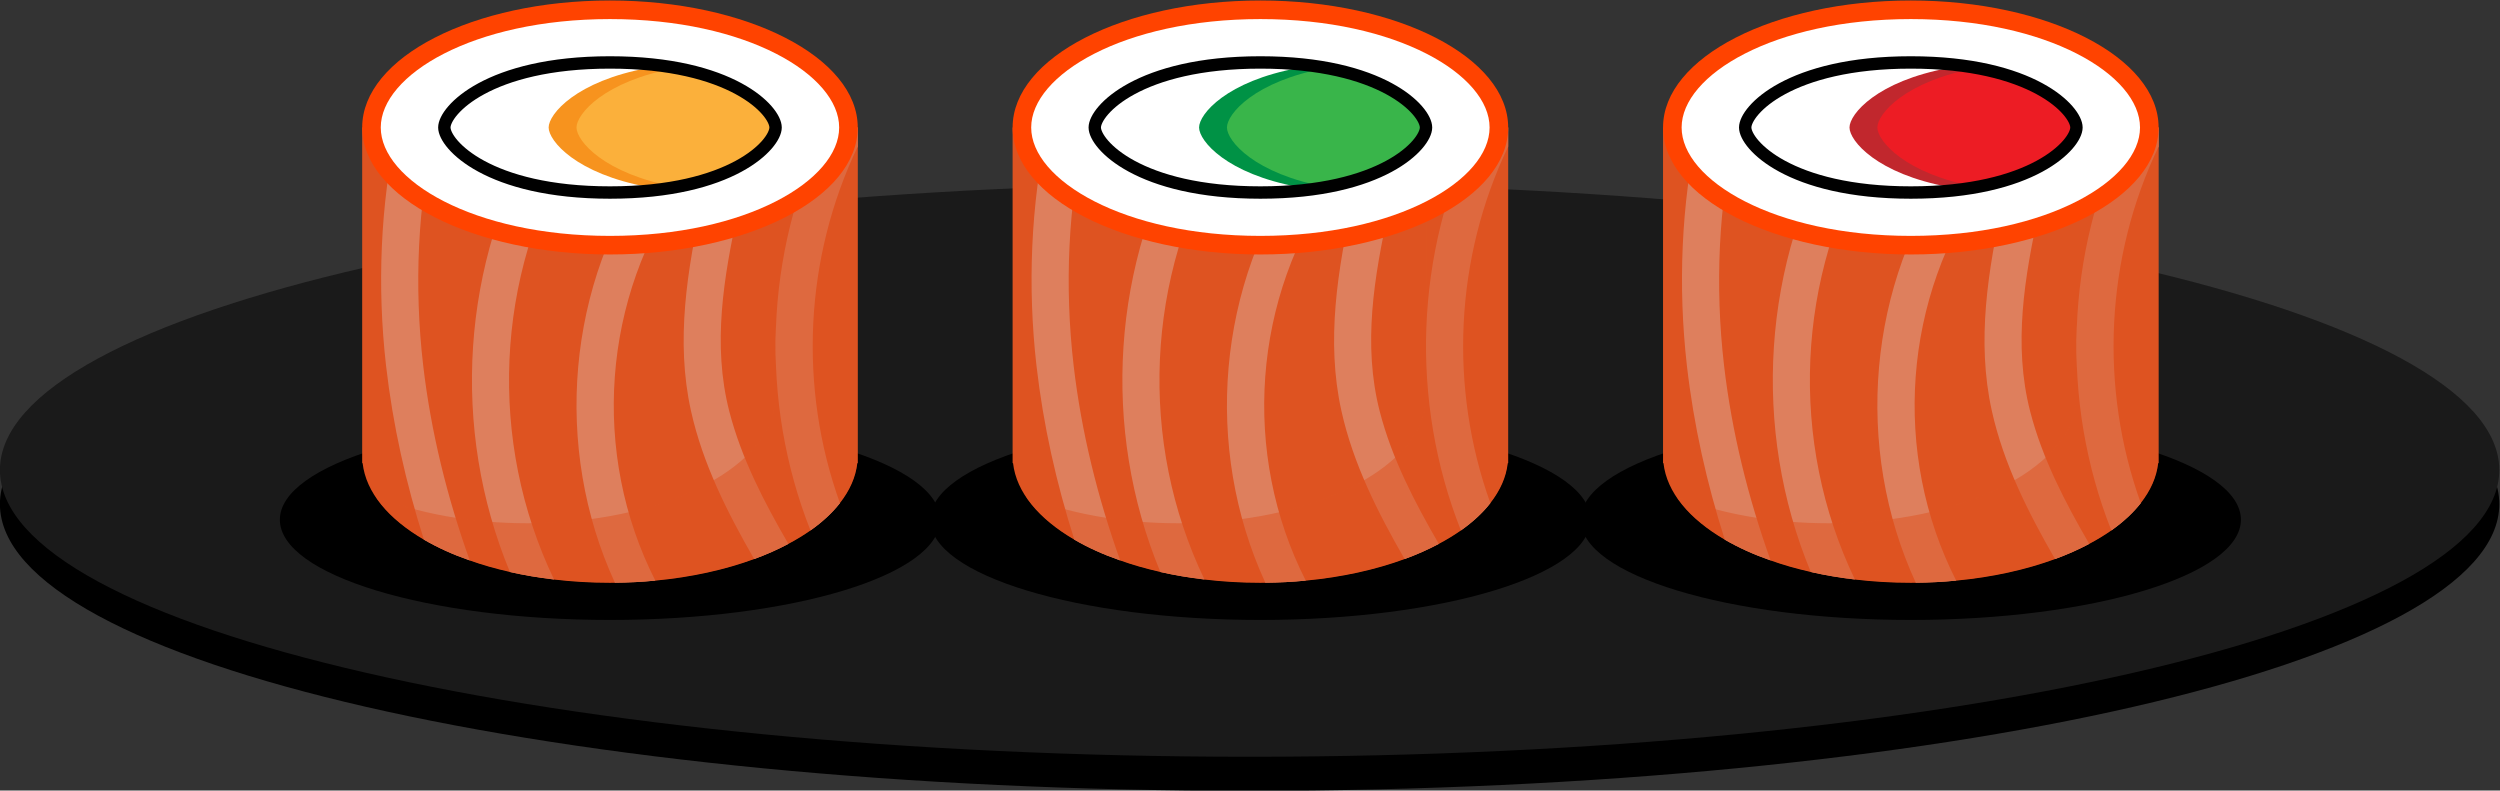<?xml version="1.0" encoding="UTF-8" standalone="no"?>
<svg
   xmlns:dc="http://purl.org/dc/elements/1.1/"
   xmlns:cc="http://creativecommons.org/ns#"
   xmlns:rdf="http://www.w3.org/1999/02/22-rdf-syntax-ns#"
   xmlns:svg="http://www.w3.org/2000/svg"
   xmlns="http://www.w3.org/2000/svg"
   xmlns:sodipodi="http://sodipodi.sourceforge.net/DTD/sodipodi-0.dtd"
   xmlns:inkscape="http://www.inkscape.org/namespaces/inkscape"
   inkscape:version="1.0 (4035a4fb49, 2020-05-01)"
   sodipodi:docname="sushi-food-remix.svg"
   viewBox="0 0 537.973 170.115"
   height="170.115"
   width="537.973"
   xml:space="preserve"
   id="svg17430"
   version="1.1"><rect x="0" y="0" width="537.973" height="170.115" fill="#333333" stroke="none"/><title
     id="title2339">Sushi plate</title><defs
     id="defs17434"><clipPath
       id="clipPath17446"
       clipPathUnits="userSpaceOnUse"><path
         inkscape:connector-curvature="0"
         id="path17444"
         d="M 0,500 H 500 V 0 H 0 Z" /></clipPath><clipPath
       id="clipPath17460"
       clipPathUnits="userSpaceOnUse"><path
         inkscape:connector-curvature="0"
         id="path17458"
         d="m 291.74,298.924 v -54.18 h -0.07 c -0.25,-2.269 -1.231,-4.44 -2.81,-6.45 v -0.01 c -1.23,-1.58 -2.83,-3.05 -4.75,-4.41 -1.09,-0.76 -2.28,-1.49 -3.57,-2.17 -1.68,-0.9 -3.53,-1.72 -5.52,-2.45 -4.66,-1.71 -10.081,-2.93 -15.95,-3.48 h -0.01 c -2.121,-0.21 -4.29,-0.32 -6.52,-0.339 -0.26,-0.011 -0.53,-0.011 -0.8,-0.011 -3.11,0 -6.13,0.18 -9.03,0.53 -2.47,0.29 -4.85,0.7 -7.12,1.21 v 0.01 c -2.29,0.511 -4.46,1.13 -6.49,1.86 -2.73,0.95 -5.21,2.08 -7.39,3.35 -5.73,3.33 -9.37,7.64 -9.9,12.36 h -0.07 v 54.18 z" /></clipPath><clipPath
       id="clipPath17480"
       clipPathUnits="userSpaceOnUse"><path
         inkscape:connector-curvature="0"
         id="path17478"
         d="m 213.82,298.924 h 77.92 v -73.5 h -77.92 z" /></clipPath><clipPath
       id="clipPath17510"
       clipPathUnits="userSpaceOnUse"><path
         inkscape:connector-curvature="0"
         id="path17508"
         d="m 186.74,298.924 v -54.18 h -0.07 c -0.25,-2.269 -1.23,-4.44 -2.81,-6.45 v -0.01 c -1.23,-1.58 -2.83,-3.05 -4.75,-4.41 -1.09,-0.76 -2.28,-1.49 -3.57,-2.17 -1.68,-0.9 -3.53,-1.72 -5.52,-2.45 -4.66,-1.71 -10.08,-2.93 -15.95,-3.48 h -0.01 c -2.12,-0.21 -4.29,-0.32 -6.52,-0.339 -0.26,-0.011 -0.53,-0.011 -0.8,-0.011 -3.11,0 -6.13,0.18 -9.03,0.53 -2.47,0.29 -4.85,0.7 -7.12,1.21 v 0.01 c -2.29,0.511 -4.46,1.13 -6.49,1.86 -2.73,0.95 -5.21,2.08 -7.39,3.35 -5.73,3.33 -9.37,7.64 -9.9,12.36 h -0.07 v 54.18 z" /></clipPath><clipPath
       id="clipPath17530"
       clipPathUnits="userSpaceOnUse"><path
         inkscape:connector-curvature="0"
         id="path17528"
         d="m 108.82,298.924 h 77.92 v -73.5 h -77.92 z" /></clipPath><clipPath
       id="clipPath17556"
       clipPathUnits="userSpaceOnUse"><path
         inkscape:connector-curvature="0"
         id="path17554"
         d="m 396.74,298.924 v -54.18 h -0.07 c -0.25,-2.269 -1.231,-4.44 -2.81,-6.45 v -0.01 c -1.23,-1.58 -2.83,-3.05 -4.75,-4.41 -1.09,-0.76 -2.28,-1.49 -3.57,-2.17 -1.68,-0.9 -3.53,-1.72 -5.52,-2.45 -4.66,-1.71 -10.081,-2.93 -15.95,-3.48 h -0.01 c -2.121,-0.21 -4.29,-0.32 -6.52,-0.339 -0.26,-0.011 -0.53,-0.011 -0.8,-0.011 -3.11,0 -6.13,0.18 -9.03,0.53 -2.47,0.29 -4.85,0.7 -7.12,1.21 v 0.01 c -2.29,0.511 -4.46,1.13 -6.49,1.86 -2.73,0.95 -5.21,2.08 -7.39,3.35 -5.731,3.33 -9.37,7.64 -9.9,12.36 h -0.07 v 54.18 z" /></clipPath><clipPath
       id="clipPath17576"
       clipPathUnits="userSpaceOnUse"><path
         inkscape:connector-curvature="0"
         id="path17574"
         d="m 318.82,298.924 h 77.92 v -73.5 h -77.92 z" /></clipPath></defs><sodipodi:namedview
     fit-margin-bottom="0"
     fit-margin-right="0"
     fit-margin-left="0"
     fit-margin-top="0"
     inkscape:document-rotation="0"
     inkscape:current-layer="g17438"
     inkscape:window-maximized="1"
     inkscape:window-y="-9"
     inkscape:window-x="-9"
     inkscape:cy="115.1642"
     inkscape:cx="264.00174"
     inkscape:zoom="0.99842955"
     showgrid="false"
     id="namedview17432"
     inkscape:window-height="1001"
     inkscape:window-width="1920"
     inkscape:pageshadow="2"
     inkscape:pageopacity="0"
     guidetolerance="10"
     gridtolerance="10"
     objecttolerance="10"
     borderopacity="1"
     bordercolor="#666666"
     pagecolor="#ffffff" /><g
     transform="matrix(1.333,0,0,-1.333,-64.347,425.899)"
     inkscape:label="sushi-publicdomainvectors.org"
     inkscape:groupmode="layer"
     id="g17438"><g
       id="g1139"><path
         d="m 451.74,238.131 c 0,-25.568 -90.322,-46.293 -201.74,-46.293 -111.418,0 -201.74,20.725 -201.74,46.293 0,25.567 90.322,46.293 201.74,46.293 111.418,0 201.74,-20.726 201.74,-46.293"
         style="fill:#000000;fill-opacity:1;fill-rule:nonzero;stroke:none"
         id="path17448"
         inkscape:connector-curvature="0" /><path
         d="m 451.74,243.631 c 0,-25.568 -90.322,-46.293 -201.74,-46.293 -111.418,0 -201.74,20.725 -201.74,46.293 0,25.567 90.322,46.293 201.74,46.293 111.418,0 201.74,-20.726 201.74,-46.293"
         style="fill:#1a1a1a;fill-opacity:1;fill-rule:nonzero;stroke:none"
         id="path17450"
         inkscape:connector-curvature="0" /><path
         d="m 305.029,235.607 c 0,-8.937 -23.858,-16.183 -53.289,-16.183 -29.431,0 -53.289,7.246 -53.289,16.183 0,8.938 23.858,16.183 53.289,16.183 29.431,0 53.289,-7.245 53.289,-16.183"
         style="fill:#000000;fill-opacity:1;fill-rule:nonzero;stroke:none"
         id="path17452"
         inkscape:connector-curvature="0" /><g
         id="g17454"><g
           id="g17456"
           clip-path="url(#clipPath17460)"><path
             d="m 291.74,298.924 v -54.18 h -0.07 c -0.25,-2.269 -1.231,-4.44 -2.81,-6.45 v -0.01 c -1.23,-1.58 -2.83,-3.05 -4.75,-4.41 -1.09,-0.76 -2.28,-1.49 -3.57,-2.17 -1.68,-0.9 -3.53,-1.72 -5.52,-2.45 -4.66,-1.71 -10.081,-2.93 -15.95,-3.48 h -0.01 c -2.121,-0.21 -4.29,-0.32 -6.52,-0.339 -0.26,-0.011 -0.53,-0.011 -0.8,-0.011 -3.11,0 -6.13,0.18 -9.03,0.53 -2.47,0.29 -4.85,0.7 -7.12,1.21 v 0.01 c -2.29,0.511 -4.46,1.13 -6.49,1.86 -2.73,0.95 -5.21,2.08 -7.39,3.35 -5.73,3.33 -9.37,7.64 -9.9,12.36 h -0.07 v 54.18 z"
             style="fill:#de5321;fill-opacity:1;fill-rule:nonzero;stroke:none"
             id="path17462"
             inkscape:connector-curvature="0" /><path
             d="m 229.1,229.034 c -2.73,0.95 -5.21,2.08 -7.39,3.35 -2.91,9.12 -5.02,18.5 -6.12,28.11 -1.45,12.76 -0.93,25.85 1.77,38.43 h 6.16 c -2.85,-12.51 -3.42,-25.6 -1.93,-38.43 1.26,-10.8 3.88,-21.3 7.51,-31.46"
             style="fill:#de7f5d;fill-opacity:1;fill-rule:nonzero;stroke:none"
             id="path17464"
             inkscape:connector-curvature="0" /><path
             d="m 245.89,296.284 c -12.75,-21.3 -13.85,-48.099 -3.18,-70.33 -2.47,0.29 -4.85,0.7 -7.12,1.21 -0.01,0 0,0.01 0,0.01 -9.57,23.05 -7.93,50.05 4.89,71.75 0.08,0.13 0.15,0.26 0.23,0.39 1.42,2.36 4.46,1.5 5.36,-0.39 0.37,-0.76 0.39,-1.69 -0.18,-2.64"
             style="fill:#de7f5d;fill-opacity:1;fill-rule:nonzero;stroke:none"
             id="path17466"
             inkscape:connector-curvature="0" /><path
             d="m 291.74,295.844 c -8.61,-17.96 -9.58,-38.91 -2.88,-57.55 v -0.01 c -1.23,-1.58 -2.83,-3.05 -4.75,-4.41 -8.25,20.87 -7.43,44.8 2.45,65.05 h 5.18 z"
             style="fill:#de7f5d;fill-opacity:1;fill-rule:nonzero;stroke:none"
             id="path17468"
             inkscape:connector-curvature="0" /><path
             d="m 263.9,290.414 c -13.48,-18.85 -15.24,-44.17 -4.84,-64.64 -2.121,-0.21 -4.29,-0.32 -6.52,-0.339 -10,21.739 -7.88,48.339 6.18,68.009 2.23,3.12 7.43,0.12 5.18,-3.03"
             style="fill:#de7f5d;fill-opacity:1;fill-rule:nonzero;stroke:none"
             id="path17470"
             inkscape:connector-curvature="0" /><path
             d="m 280.54,231.704 c -1.68,-0.9 -3.53,-1.72 -5.52,-2.45 -4.34,7.55 -8.31,15.4 -10.2,23.92 -2.52,11.36 -0.591,22.78 1.83,33.97 0.82,3.78 6.6,2.17 5.789,-1.6 -2.319,-10.71 -4.219,-21.64 -1.429,-32.47 1.969,-7.61 5.6,-14.59 9.53,-21.37"
             style="fill:#de7f5d;fill-opacity:1;fill-rule:nonzero;stroke:none"
             id="path17472"
             inkscape:connector-curvature="0" /><g
             id="g17474"><g
               id="g17476" /><g
               id="g17486"><g
                 clip-path="url(#clipPath17480)"
                 id="g17484"
                 style="opacity:0.5"><path
                   d="m 291.74,298.924 v -54.18 h -0.07 c -1.2,-10.769 -18.61,-19.32 -39.93,-19.32 -17.63,0 -32.59,5.85 -37.92,13.971 6.8,-2.731 15.35,-4.361 24.66,-4.361 21.31,0 38.73,8.55 39.93,19.32 h 0.069 v 44.57 z"
                   style="fill:#de5321;fill-opacity:1;fill-rule:nonzero;stroke:none"
                   id="path17482"
                   inkscape:connector-curvature="0" /></g></g></g></g></g><path
         d="m 291.74,298.924 c 0,-11.321 -17.909,-20.5 -40,-20.5 -22.092,0 -40,9.179 -40,20.5 0,11.322 17.908,20.5 40,20.5 22.091,0 40,-9.178 40,-20.5"
         style="fill:#ff4300;fill-opacity:1;fill-rule:nonzero;stroke:none"
         id="path17488"
         inkscape:connector-curvature="0" /><path
         d="m 251.74,281.424 c -22.133,0 -37,9.049 -37,17.5 0,8.451 14.867,17.5 37,17.5 22.132,0 37,-9.049 37,-17.5 0,-8.451 -14.868,-17.5 -37,-17.5"
         style="fill:#ffffff;fill-opacity:1;fill-rule:nonzero;stroke:none"
         id="path17490"
         inkscape:connector-curvature="0" /><path
         d="m 278.479,298.924 c 0,-2.16 -4.429,-7.49 -16.069,-9.61 -3.05,-0.56 -6.59,-0.89 -10.67,-0.89 -19.69,0 -26.74,7.78 -26.74,10.5 0,2.72 7.05,10.5 26.74,10.5 4.08,0 7.62,-0.33 10.67,-0.89 11.64,-2.12 16.069,-7.45 16.069,-9.61"
         style="fill:#ffffff;fill-opacity:1;fill-rule:nonzero;stroke:none"
         id="path17492"
         inkscape:connector-curvature="0" /><path
         d="m 273.979,298.924 c 0,-2.16 -4.429,-7.49 -16.069,-9.61 -11.64,2.12 -16.07,7.45 -16.07,9.61 0,2.16 4.43,7.49 16.07,9.61 11.64,-2.12 16.069,-7.45 16.069,-9.61"
         style="fill:#009245;fill-opacity:1;fill-rule:nonzero;stroke:none"
         id="path17494"
         inkscape:connector-curvature="0" /><path
         d="m 278.479,298.924 c 0,-2.16 -4.429,-7.49 -16.069,-9.61 -11.64,2.12 -16.07,7.45 -16.07,9.61 0,2.16 4.43,7.49 16.07,9.61 11.64,-2.12 16.069,-7.45 16.069,-9.61"
         style="fill:#39b54a;fill-opacity:1;fill-rule:nonzero;stroke:none"
         id="path17496"
         inkscape:connector-curvature="0" /><path
         d="m 251.74,288.424 c -19.685,0 -26.737,7.784 -26.737,10.5 0,2.716 7.052,10.5 26.737,10.5 19.685,0 26.737,-7.784 26.737,-10.5 0,-2.716 -7.052,-10.5 -26.737,-10.5 z"
         style="fill:none;stroke:#000000;stroke-width:2;stroke-linecap:butt;stroke-linejoin:miter;stroke-miterlimit:10;stroke-dasharray:none;stroke-opacity:1"
         id="path17498"
         inkscape:connector-curvature="0" /><path
         d="m 200.029,235.607 c 0,-8.937 -23.858,-16.183 -53.289,-16.183 -29.431,0 -53.289,7.246 -53.289,16.183 0,8.938 23.858,16.183 53.289,16.183 29.431,0 53.289,-7.245 53.289,-16.183"
         style="fill:#000000;fill-opacity:1;fill-rule:nonzero;stroke:none"
         id="path17500"
         inkscape:connector-curvature="0" /><path
         d="m 410.029,235.607 c 0,-8.937 -23.858,-16.183 -53.289,-16.183 -29.431,0 -53.29,7.246 -53.29,16.183 0,8.938 23.859,16.183 53.29,16.183 29.431,0 53.289,-7.245 53.289,-16.183"
         style="fill:#000000;fill-opacity:1;fill-rule:nonzero;stroke:none"
         id="path17502"
         inkscape:connector-curvature="0" /><g
         id="g17504"><g
           id="g17506"
           clip-path="url(#clipPath17510)"><path
             d="m 186.74,298.924 v -54.18 h -0.07 c -0.25,-2.269 -1.23,-4.44 -2.81,-6.45 v -0.01 c -1.23,-1.58 -2.83,-3.05 -4.75,-4.41 -1.09,-0.76 -2.28,-1.49 -3.57,-2.17 -1.68,-0.9 -3.53,-1.72 -5.52,-2.45 -4.66,-1.71 -10.08,-2.93 -15.95,-3.48 h -0.01 c -2.12,-0.21 -4.29,-0.32 -6.52,-0.339 -0.26,-0.011 -0.53,-0.011 -0.8,-0.011 -3.11,0 -6.13,0.18 -9.03,0.53 -2.47,0.29 -4.85,0.7 -7.12,1.21 v 0.01 c -2.29,0.511 -4.46,1.13 -6.49,1.86 -2.73,0.95 -5.21,2.08 -7.39,3.35 -5.73,3.33 -9.37,7.64 -9.9,12.36 h -0.07 v 54.18 z"
             style="fill:#de5321;fill-opacity:1;fill-rule:nonzero;stroke:none"
             id="path17512"
             inkscape:connector-curvature="0" /><path
             d="m 124.1,229.034 c -2.73,0.95 -5.21,2.08 -7.39,3.35 -2.91,9.12 -5.02,18.5 -6.12,28.11 -1.45,12.76 -0.93,25.85 1.77,38.43 h 6.16 c -2.85,-12.51 -3.42,-25.6 -1.93,-38.43 1.26,-10.8 3.88,-21.3 7.51,-31.46"
             style="fill:#de7f5d;fill-opacity:1;fill-rule:nonzero;stroke:none"
             id="path17514"
             inkscape:connector-curvature="0" /><path
             d="m 140.89,296.284 c -12.75,-21.3 -13.85,-48.099 -3.18,-70.33 -2.47,0.29 -4.85,0.7 -7.12,1.21 -0.01,0 0,0.01 0,0.01 -9.57,23.05 -7.93,50.05 4.89,71.75 0.08,0.13 0.15,0.26 0.23,0.39 1.42,2.36 4.46,1.5 5.36,-0.39 0.37,-0.76 0.39,-1.69 -0.18,-2.64"
             style="fill:#de7f5d;fill-opacity:1;fill-rule:nonzero;stroke:none"
             id="path17516"
             inkscape:connector-curvature="0" /><path
             d="m 186.74,295.844 c -8.61,-17.96 -9.58,-38.91 -2.88,-57.55 v -0.01 c -1.23,-1.58 -2.83,-3.05 -4.75,-4.41 -8.25,20.87 -7.43,44.8 2.45,65.05 h 5.18 z"
             style="fill:#de7f5d;fill-opacity:1;fill-rule:nonzero;stroke:none"
             id="path17518"
             inkscape:connector-curvature="0" /><path
             d="m 158.9,290.414 c -13.48,-18.85 -15.24,-44.17 -4.84,-64.64 -2.12,-0.21 -4.29,-0.32 -6.52,-0.339 -10,21.739 -7.88,48.339 6.18,68.009 2.23,3.12 7.43,0.12 5.18,-3.03"
             style="fill:#de7f5d;fill-opacity:1;fill-rule:nonzero;stroke:none"
             id="path17520"
             inkscape:connector-curvature="0" /><path
             d="m 175.54,231.704 c -1.68,-0.9 -3.53,-1.72 -5.52,-2.45 -4.34,7.55 -8.31,15.4 -10.2,23.92 -2.52,11.36 -0.59,22.78 1.83,33.97 0.82,3.78 6.6,2.17 5.79,-1.6 -2.32,-10.71 -4.22,-21.64 -1.43,-32.47 1.97,-7.61 5.6,-14.59 9.53,-21.37"
             style="fill:#de7f5d;fill-opacity:1;fill-rule:nonzero;stroke:none"
             id="path17522"
             inkscape:connector-curvature="0" /><g
             id="g17524"><g
               id="g17526" /><g
               id="g17536"><g
                 clip-path="url(#clipPath17530)"
                 id="g17534"
                 style="opacity:0.5"><path
                   d="m 186.74,298.924 v -54.18 h -0.07 c -1.2,-10.769 -18.61,-19.32 -39.93,-19.32 -17.63,0 -32.59,5.85 -37.92,13.971 6.8,-2.731 15.35,-4.361 24.66,-4.361 21.31,0 38.73,8.55 39.93,19.32 h 0.07 v 44.57 z"
                   style="fill:#de5321;fill-opacity:1;fill-rule:nonzero;stroke:none"
                   id="path17532"
                   inkscape:connector-curvature="0" /></g></g></g></g></g><path
         d="m 186.74,298.924 c 0,-11.321 -17.909,-20.5 -40,-20.5 -22.092,0 -40,9.179 -40,20.5 0,11.322 17.908,20.5 40,20.5 22.091,0 40,-9.178 40,-20.5"
         style="fill:#ff4300;fill-opacity:1;fill-rule:nonzero;stroke:none"
         id="path17538"
         inkscape:connector-curvature="0" /><path
         d="m 146.74,281.424 c -22.133,0 -37,9.049 -37,17.5 0,8.451 14.867,17.5 37,17.5 22.132,0 37,-9.049 37,-17.5 0,-8.451 -14.868,-17.5 -37,-17.5"
         style="fill:#ffffff;fill-opacity:1;fill-rule:nonzero;stroke:none"
         id="path17540"
         inkscape:connector-curvature="0" /><path
         d="m 173.48,298.924 c 0,-2.16 -4.43,-7.49 -16.07,-9.61 -3.05,-0.56 -6.59,-0.89 -10.67,-0.89 -19.69,0 -26.74,7.78 -26.74,10.5 0,2.72 7.05,10.5 26.74,10.5 4.08,0 7.62,-0.33 10.67,-0.89 11.64,-2.12 16.07,-7.45 16.07,-9.61"
         style="fill:#ffffff;fill-opacity:1;fill-rule:nonzero;stroke:none"
         id="path17542"
         inkscape:connector-curvature="0" /><path
         d="m 168.98,298.924 c 0,-2.16 -4.43,-7.49 -16.07,-9.61 -11.64,2.12 -16.07,7.45 -16.07,9.61 0,2.16 4.43,7.49 16.07,9.61 11.64,-2.12 16.07,-7.45 16.07,-9.61"
         style="fill:#f7931e;fill-opacity:1;fill-rule:nonzero;stroke:none"
         id="path17544"
         inkscape:connector-curvature="0" /><path
         d="m 173.48,298.924 c 0,-2.16 -4.43,-7.49 -16.07,-9.61 -11.64,2.12 -16.07,7.45 -16.07,9.61 0,2.16 4.43,7.49 16.07,9.61 11.64,-2.12 16.07,-7.45 16.07,-9.61"
         style="fill:#fbb03b;fill-opacity:1;fill-rule:nonzero;stroke:none"
         id="path17546"
         inkscape:connector-curvature="0" /><path
         d="m 146.74,288.424 c -19.685,0 -26.737,7.784 -26.737,10.5 0,2.716 7.052,10.5 26.737,10.5 19.685,0 26.736,-7.784 26.736,-10.5 0,-2.716 -7.051,-10.5 -26.736,-10.5 z"
         style="fill:none;stroke:#000000;stroke-width:2;stroke-linecap:butt;stroke-linejoin:miter;stroke-miterlimit:10;stroke-dasharray:none;stroke-opacity:1"
         id="path17548"
         inkscape:connector-curvature="0" /><g
         id="g17550"><g
           id="g17552"
           clip-path="url(#clipPath17556)"><path
             d="m 396.74,298.924 v -54.18 h -0.07 c -0.25,-2.269 -1.231,-4.44 -2.81,-6.45 v -0.01 c -1.23,-1.58 -2.83,-3.05 -4.75,-4.41 -1.09,-0.76 -2.28,-1.49 -3.57,-2.17 -1.68,-0.9 -3.53,-1.72 -5.52,-2.45 -4.66,-1.71 -10.081,-2.93 -15.95,-3.48 h -0.01 c -2.121,-0.21 -4.29,-0.32 -6.52,-0.339 -0.26,-0.011 -0.53,-0.011 -0.8,-0.011 -3.11,0 -6.13,0.18 -9.03,0.53 -2.47,0.29 -4.85,0.7 -7.12,1.21 v 0.01 c -2.29,0.511 -4.46,1.13 -6.49,1.86 -2.73,0.95 -5.21,2.08 -7.39,3.35 -5.731,3.33 -9.37,7.64 -9.9,12.36 h -0.07 v 54.18 z"
             style="fill:#de5321;fill-opacity:1;fill-rule:nonzero;stroke:none"
             id="path17558"
             inkscape:connector-curvature="0" /><path
             d="m 334.1,229.034 c -2.73,0.95 -5.21,2.08 -7.39,3.35 -2.91,9.12 -5.021,18.5 -6.12,28.11 -1.45,12.76 -0.93,25.85 1.77,38.43 h 6.16 c -2.85,-12.51 -3.42,-25.6 -1.93,-38.43 1.26,-10.8 3.88,-21.3 7.51,-31.46"
             style="fill:#de7f5d;fill-opacity:1;fill-rule:nonzero;stroke:none"
             id="path17560"
             inkscape:connector-curvature="0" /><path
             d="m 350.89,296.284 c -12.75,-21.3 -13.85,-48.099 -3.18,-70.33 -2.47,0.29 -4.85,0.7 -7.12,1.21 -0.01,0 0,0.01 0,0.01 -9.57,23.05 -7.93,50.05 4.889,71.75 0.081,0.13 0.151,0.26 0.231,0.39 1.42,2.36 4.46,1.5 5.36,-0.39 0.369,-0.76 0.39,-1.69 -0.18,-2.64"
             style="fill:#de7f5d;fill-opacity:1;fill-rule:nonzero;stroke:none"
             id="path17562"
             inkscape:connector-curvature="0" /><path
             d="m 396.74,295.844 c -8.61,-17.96 -9.58,-38.91 -2.88,-57.55 v -0.01 c -1.23,-1.58 -2.83,-3.05 -4.75,-4.41 -8.25,20.87 -7.43,44.8 2.45,65.05 h 5.18 z"
             style="fill:#de7f5d;fill-opacity:1;fill-rule:nonzero;stroke:none"
             id="path17564"
             inkscape:connector-curvature="0" /><path
             d="m 368.9,290.414 c -13.48,-18.85 -15.24,-44.17 -4.84,-64.64 -2.121,-0.21 -4.29,-0.32 -6.52,-0.339 -10,21.739 -7.88,48.339 6.18,68.009 2.23,3.12 7.43,0.12 5.18,-3.03"
             style="fill:#de7f5d;fill-opacity:1;fill-rule:nonzero;stroke:none"
             id="path17566"
             inkscape:connector-curvature="0" /><path
             d="m 385.54,231.704 c -1.68,-0.9 -3.53,-1.72 -5.52,-2.45 -4.34,7.55 -8.31,15.4 -10.2,23.92 -2.52,11.36 -0.591,22.78 1.83,33.97 0.82,3.78 6.6,2.17 5.789,-1.6 -2.319,-10.71 -4.219,-21.64 -1.429,-32.47 1.969,-7.61 5.6,-14.59 9.53,-21.37"
             style="fill:#de7f5d;fill-opacity:1;fill-rule:nonzero;stroke:none"
             id="path17568"
             inkscape:connector-curvature="0" /><g
             id="g17570"><g
               id="g17572" /><g
               id="g17582"><g
                 clip-path="url(#clipPath17576)"
                 id="g17580"
                 style="opacity:0.5"><path
                   d="m 396.74,298.924 v -54.18 h -0.07 c -1.2,-10.769 -18.61,-19.32 -39.93,-19.32 -17.63,0 -32.59,5.85 -37.92,13.971 6.8,-2.731 15.35,-4.361 24.659,-4.361 21.311,0 38.731,8.55 39.931,19.32 h 0.069 v 44.57 z"
                   style="fill:#de5321;fill-opacity:1;fill-rule:nonzero;stroke:none"
                   id="path17578"
                   inkscape:connector-curvature="0" /></g></g></g></g></g><path
         d="m 396.74,298.924 c 0,-11.321 -17.909,-20.5 -40,-20.5 -22.092,0 -40,9.179 -40,20.5 0,11.322 17.908,20.5 40,20.5 22.091,0 40,-9.178 40,-20.5"
         style="fill:#ff4300;fill-opacity:1;fill-rule:nonzero;stroke:none"
         id="path17584"
         inkscape:connector-curvature="0" /><path
         d="m 356.74,281.424 c -22.133,0 -37,9.049 -37,17.5 0,8.451 14.867,17.5 37,17.5 22.132,0 37,-9.049 37,-17.5 0,-8.451 -14.868,-17.5 -37,-17.5"
         style="fill:#ffffff;fill-opacity:1;fill-rule:nonzero;stroke:none"
         id="path17586"
         inkscape:connector-curvature="0" /><path
         d="m 383.479,298.924 c 0,-2.16 -4.429,-7.49 -16.069,-9.61 -3.05,-0.56 -6.59,-0.89 -10.67,-0.89 -19.69,0 -26.74,7.78 -26.74,10.5 0,2.72 7.05,10.5 26.74,10.5 4.08,0 7.62,-0.33 10.67,-0.89 11.64,-2.12 16.069,-7.45 16.069,-9.61"
         style="fill:#ffffff;fill-opacity:1;fill-rule:nonzero;stroke:none"
         id="path17588"
         inkscape:connector-curvature="0" /><path
         d="m 378.979,298.924 c 0,-2.16 -4.429,-7.49 -16.069,-9.61 -11.64,2.12 -16.07,7.45 -16.07,9.61 0,2.16 4.43,7.49 16.07,9.61 11.64,-2.12 16.069,-7.45 16.069,-9.61"
         style="fill:#c1272d;fill-opacity:1;fill-rule:nonzero;stroke:none"
         id="path17590"
         inkscape:connector-curvature="0" /><path
         d="m 383.479,298.924 c 0,-2.16 -4.429,-7.49 -16.069,-9.61 -11.64,2.12 -16.07,7.45 -16.07,9.61 0,2.16 4.43,7.49 16.07,9.61 11.64,-2.12 16.069,-7.45 16.069,-9.61"
         style="fill:#ed1c24;fill-opacity:1;fill-rule:nonzero;stroke:none"
         id="path17592"
         inkscape:connector-curvature="0" /><path
         d="m 356.74,288.424 c -19.685,0 -26.736,7.784 -26.736,10.5 0,2.716 7.051,10.5 26.736,10.5 19.685,0 26.737,-7.784 26.737,-10.5 0,-2.716 -7.052,-10.5 -26.737,-10.5 z"
         style="fill:none;stroke:#000000;stroke-width:2;stroke-linecap:butt;stroke-linejoin:miter;stroke-miterlimit:10;stroke-dasharray:none;stroke-opacity:1"
         id="path17594"
         inkscape:connector-curvature="0" /></g></g></svg>
